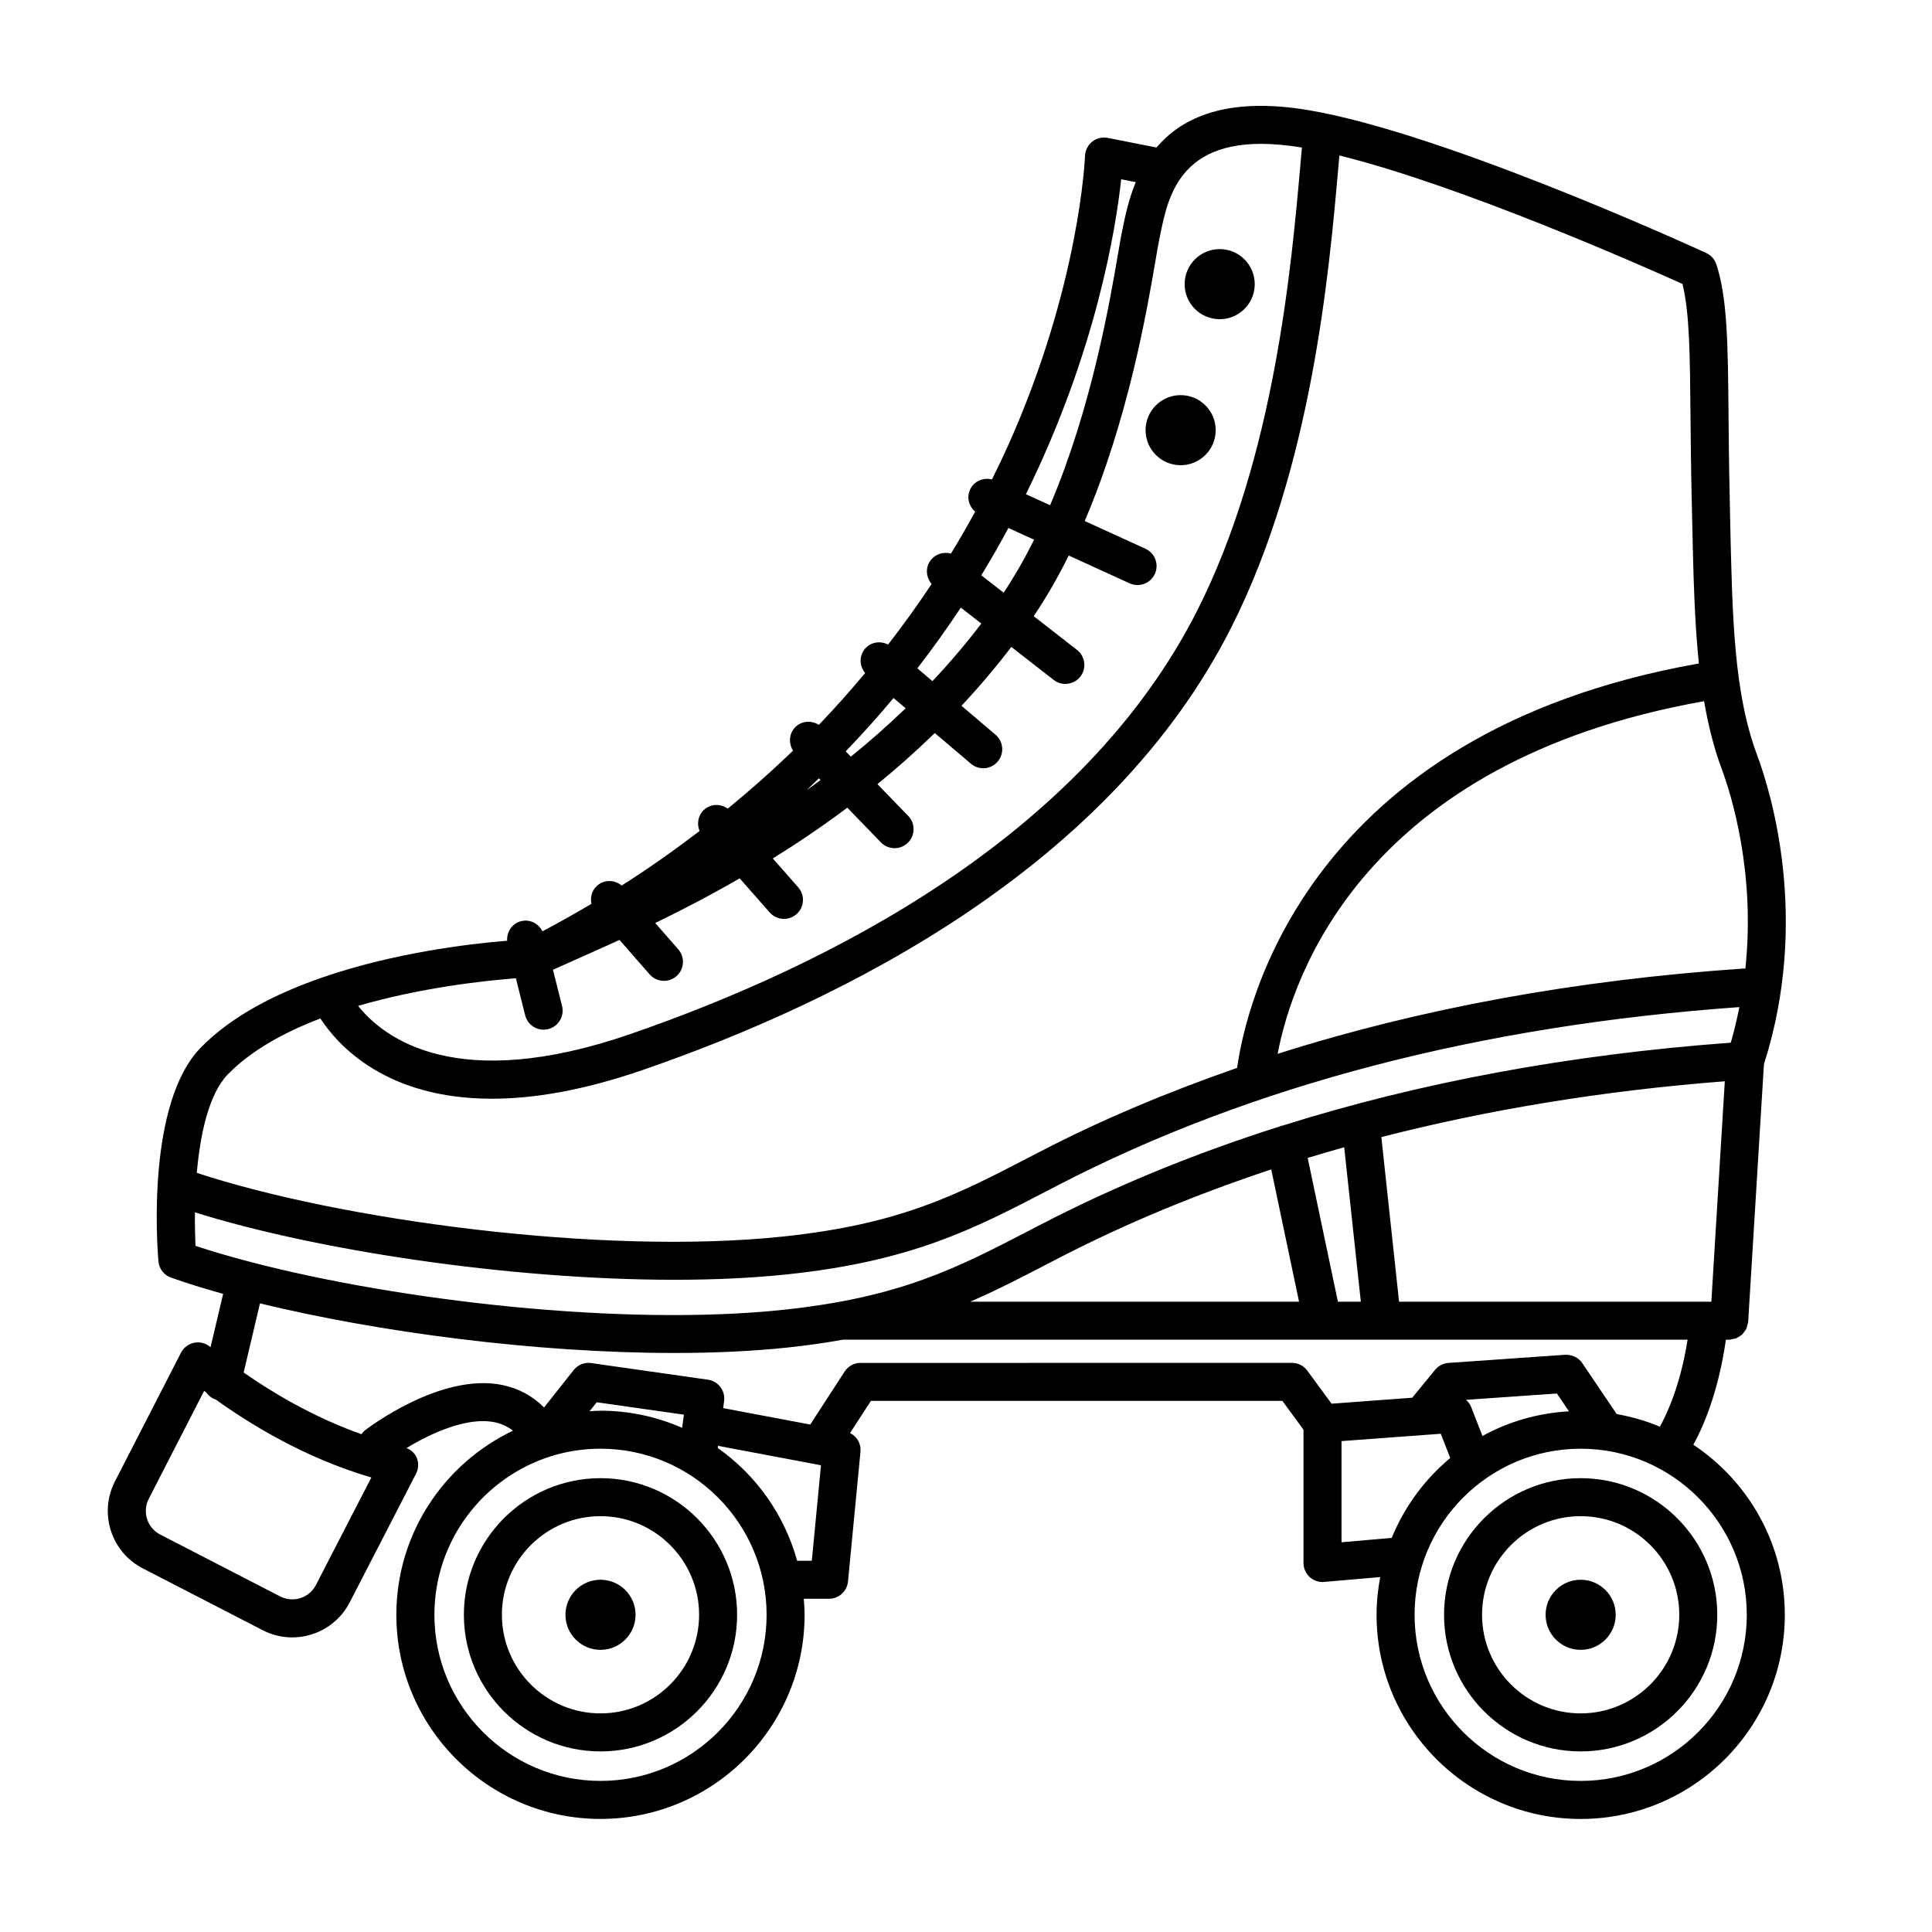 <?xml version="1.0" encoding="UTF-8"?>
<!-- Uploaded to: ICON Repo, www.iconrepo.com, Generator: ICON Repo Mixer Tools -->
<svg fill="#000000" width="800px" height="800px" version="1.1" viewBox="144 144 512 512" xmlns="http://www.w3.org/2000/svg">
 <g>
  <path d="m592.75 526.88c2.324-4.152 6.602-13.551 8.629-27.84h0.875c0.297 0 0.555-0.121 0.836-0.172 0.348-0.059 0.695-0.082 1.012-0.207 0.227-0.09 0.406-0.242 0.613-0.363 0.363-0.207 0.727-0.402 1.023-0.691 0.152-0.145 0.242-0.328 0.371-0.488 0.266-0.332 0.535-0.66 0.711-1.059 0.121-0.266 0.145-0.562 0.223-0.852 0.074-0.301 0.215-0.578 0.238-0.906l4.176-68.262c12.305-38.441 1.758-72.363-1.785-81.879-6.172-16.57-6.594-36.043-7.176-62.992l-0.117-5.914c-0.18-7.934-0.246-15.004-0.301-21.305-0.168-18.625-0.277-30.934-3.234-39.906-0.438-1.328-1.41-2.414-2.68-2.996-3.019-1.387-74.215-34.016-109.15-38.41-19.418-2.438-30.254 3.047-36.531 10.449l-12.938-2.543c-1.473-0.273-2.953 0.086-4.106 1.004-1.152 0.922-1.848 2.301-1.898 3.777-0.016 0.336-1.367 34.223-20.34 76.629-1.316 2.941-2.781 6-4.324 9.109-2.316-0.59-4.777 0.441-5.805 2.695-0.953 2.086-0.301 4.422 1.352 5.848-1.977 3.629-4.109 7.332-6.41 11.094-1.914-0.539-4.051 0.074-5.352 1.738-1.496 1.918-1.293 4.527 0.227 6.312-3.5 5.289-7.344 10.66-11.543 16.07-2.035-1.055-4.57-0.707-6.121 1.117-1.605 1.891-1.484 4.574 0.047 6.422-3.836 4.586-7.891 9.176-12.277 13.742-1.926-1.234-4.465-1.117-6.176 0.539-1.742 1.691-1.914 4.297-0.66 6.273-5.359 5.195-11.133 10.328-17.301 15.383-1.863-1.324-4.414-1.336-6.203 0.242-1.664 1.461-2.07 3.754-1.27 5.688-6.465 4.941-13.297 9.785-20.633 14.453-1.863-1.543-4.578-1.641-6.481 0.004-1.426 1.246-1.906 3.109-1.535 4.836-4.188 2.488-8.516 4.918-12.984 7.297-1.027-2.07-3.316-3.281-5.652-2.695-2.387 0.598-3.844 2.816-3.703 5.184-10.113 0.82-30.094 3.211-48.965 9.73-0.055 0.02-0.117 0.012-0.172 0.035-0.031 0.012-0.051 0.039-0.074 0.051-12.117 4.211-23.75 10.105-31.941 18.461-14.402 14.707-11.629 52.426-11.266 56.68 0.172 1.977 1.473 3.664 3.34 4.316 4.168 1.477 8.816 2.918 13.809 4.309l-3.336 14.133-0.004-0.004c-1.164-1.027-2.734-1.477-4.277-1.18-1.531 0.289-2.84 1.266-3.551 2.648l-17.504 34.109c-4.316 8.375-1.023 18.707 7.356 23.027l31.816 16.41c2.5 1.289 5.168 1.898 7.805 1.898 6.203 0 12.191-3.379 15.227-9.262l17.59-34.113c0.715-1.387 0.746-3.027 0.09-4.438-0.523-1.117-1.492-1.883-2.602-2.367 6.301-3.836 16.012-8.359 23.367-6.828 1.812 0.371 3.41 1.113 4.82 2.231-18.234 8.707-30.895 27.277-30.895 48.793 0 29.832 24.27 54.094 54.094 54.094s54.094-24.262 54.094-54.094c0-1.438-0.105-2.84-0.215-4.254h6.695c2.594 0 4.766-1.977 5.019-4.555l3.316-34.445c0.203-2.106-0.961-4-2.769-4.918l5.531-8.523 109.04 0.004 5.598 7.633v35.328c0 1.41 0.59 2.762 1.633 3.715 0.938 0.855 2.152 1.324 3.406 1.324 0.141 0 0.293-0.004 0.438-0.02l14.855-1.293c-0.609 3.25-0.969 6.586-0.969 10.012 0 29.832 24.262 54.094 54.094 54.094s54.094-24.262 54.094-54.094c0.004-18.805-9.641-35.375-24.23-45.074zm-111.86-72.969 7.371 35.051h-87.148c7.008-3.031 13.508-6.394 20.332-9.941l3.164-1.637c17.613-9.109 36.438-16.891 56.281-23.473zm17.668 35.051-8.012-38.098c3.199-0.977 6.43-1.918 9.68-2.832l4.41 40.934h-6.078zm16.207 0-4.695-43.621c28.465-7.309 58.828-12.305 91.023-14.793l-3.57 58.418h-82.758zm91.766-88.238c-0.141-0.004-0.258-0.059-0.398-0.055-44.57 3.031-85.895 10.621-123.55 22.617 3.93-20.641 22.938-77.457 113.02-93.465 1.078 6.258 2.523 12.184 4.637 17.863 2.551 6.852 9.027 27.457 6.297 53.039zm-120.78-218.1c1.047 0.133 2.144 0.297 3.266 0.484-0.121 1.34-0.242 2.731-0.371 4.219-2.394 27.172-6.84 77.742-27.266 118.27-30.535 60.566-98.559 94.559-150.25 112.41-46.25 15.98-65.516 0.988-72.23-7.438 16.801-4.902 33.836-6.707 41.816-7.316l2.457 9.809c0.574 2.289 2.625 3.812 4.883 3.812 0.406 0 0.82-0.051 1.23-0.152 2.699-0.676 4.336-3.414 3.664-6.109l-2.414-9.617c1.93-0.883 4.106-1.848 6.57-2.938 3.285-1.457 7.019-3.109 11.074-4.969l7.977 9.125c0.996 1.137 2.394 1.723 3.793 1.723 1.176 0 2.359-0.414 3.316-1.246 2.098-1.828 2.309-5.012 0.48-7.109l-6.098-6.973c6.918-3.359 14.465-7.273 22.371-11.836l7.961 9.035c0.992 1.129 2.383 1.707 3.777 1.707 1.184 0 2.371-0.418 3.332-1.258 2.09-1.84 2.289-5.023 0.449-7.109l-6.734-7.644c6.5-4.035 13.121-8.5 19.746-13.457l8.906 9.195c0.988 1.023 2.301 1.531 3.617 1.531 1.266 0 2.527-0.473 3.508-1.422 1.996-1.934 2.051-5.129 0.109-7.125l-8.16-8.422c5.148-4.191 10.227-8.711 15.199-13.543l9.574 8.133c0.945 0.805 2.106 1.199 3.258 1.199 1.426 0 2.84-0.605 3.844-1.777 1.797-2.121 1.543-5.301-0.574-7.106l-9.027-7.672c4.578-4.891 8.996-10.078 13.211-15.598l11.219 8.742c0.922 0.715 2.004 1.062 3.09 1.062 1.5 0 2.988-0.664 3.981-1.941 1.707-2.195 1.316-5.359-0.883-7.074l-11.48-8.941c3.438-5.082 6.508-10.488 9.281-16.07l16.152 7.371c0.68 0.312 1.387 0.453 2.086 0.453 1.914 0 3.742-1.094 4.59-2.949 1.152-2.527 0.039-5.523-2.492-6.676l-16.098-7.344c11.582-27.129 16.531-56.008 18.742-68.93 0.418-2.449 0.742-4.367 1.008-5.644l0.227-1.109c2.195-10.898 5.582-27.367 34.312-23.762zm-81.699 113.84c2.57-4.219 4.961-8.398 7.195-12.539l6.805 3.102c-2.438 4.883-5.117 9.598-8.082 14.043zm0.008 12.785c-4.117 5.406-8.453 10.48-12.953 15.262l-3.996-3.394c4.144-5.371 7.977-10.746 11.516-16.098zm-20.051 22.449c-4.75 4.57-9.602 8.852-14.531 12.828l-1.359-1.402c4.484-4.68 8.727-9.402 12.68-14.148zm-22.551 19.031c-1.238 0.918-2.484 1.828-3.723 2.711 1.117-1.055 2.18-2.117 3.273-3.176zm79.668-159.22 3.863 0.762c-1.875 4.539-2.797 8.949-3.438 12.117l-0.223 1.074c-0.281 1.355-0.629 3.391-1.074 5.984-2.137 12.504-6.934 40.508-17.965 66.449l-6.414-2.926c18.668-37.914 23.859-70.57 25.25-83.461zm-236.67 237.13c6.211-6.34 14.973-11.117 24.445-14.73 4.762 7.285 17.527 21.266 45.453 21.266 10.902 0 24.121-2.137 40.062-7.644 53.453-18.461 123.91-53.809 155.96-117.4 21.301-42.246 25.859-94.07 28.309-121.92 0.098-1.062 0.18-2.019 0.266-3.008 32.219 7.961 80.363 29.281 90.914 34.039 1.891 7.512 1.988 18.652 2.137 34.789 0.055 6.348 0.117 13.457 0.301 21.445l0.133 5.914c0.316 14.691 0.613 27.207 1.785 38.441-104.19 18.406-120.12 91-122.37 107.17-18.172 6.324-35.555 13.578-51.879 22.023l-3.164 1.637c-19.086 9.914-34.16 17.746-65.152 21.023-48.309 5.125-117.99-4.465-155.5-16.867 0.918-10.355 3.215-21 8.297-26.184zm-8.801 36.641c31.609 9.934 82.938 17.875 127.04 17.875 10.543 0 20.68-0.453 30.027-1.445 32.891-3.473 49.5-12.102 68.738-22.098l3.148-1.633c51.02-26.391 111.7-42.203 180.34-47.086-0.621 3.102-1.336 6.238-2.273 9.43-42.785 3.148-82.523 10.539-118.89 22.008-0.066 0.012-0.125-0.012-0.191 0-0.145 0.031-0.25 0.125-0.387 0.168-22.398 7.098-43.52 15.734-63.234 25.938l-3.184 1.652c-19.086 9.906-34.152 17.734-65.137 21.016-42.676 4.519-102.09-2.422-141.22-12.66-0.047-0.012-0.074-0.047-0.121-0.055-0.031-0.004-0.059 0.004-0.09 0-5.18-1.359-10.039-2.769-14.418-4.227-0.113-2.516-0.18-5.566-0.145-8.883zm32.062 98.773c-1.773 3.441-6.016 4.793-9.457 3.023l-31.816-16.41c-3.441-1.777-4.797-6.019-3.019-9.473l14.676-28.598c0.168 0.125 0.387 0.289 0.562 0.418 0.605 0.898 1.508 1.562 2.594 1.926 8.625 6.219 23.402 15.438 41.156 20.605zm97.051-41.66c-6.629-2.906-13.934-4.543-21.629-4.543-0.977 0-1.93 0.098-2.898 0.145l1.891-2.383 23.109 3.289zm-21.629 93.57c-24.273 0-44.02-19.75-44.02-44.02 0-19.703 13.02-36.43 30.902-42.023 0.02-0.012 0.039-0.012 0.055-0.02 4.125-1.285 8.516-1.98 13.059-1.98 24.27 0 44.02 19.75 44.02 44.02s-19.742 44.023-44.016 44.023zm55.996-58.344h-3.891c-3.371-12.242-10.918-22.754-21.039-29.887l0.074-0.57 25.922 4.891c0.016 0.004 0.031 0.004 0.047 0.012l1.32 0.246zm12.93-52.445c-1.707 0-3.301 0.867-4.227 2.297l-9.109 14.047-23.086-4.352 0.25-1.863c0.371-2.746-1.535-5.273-4.281-5.668l-30.93-4.41c-1.789-0.258-3.551 0.457-4.66 1.863l-7.844 9.914c-3.039-3.066-6.731-5.066-11.043-5.961-16.34-3.356-35.68 11.441-36.492 12.07-0.352 0.277-0.586 0.637-0.84 0.977-12.992-4.602-24.062-11.34-31.234-16.359l4.324-18.32c31.211 7.602 72.996 13.145 109.8 13.145 10.543 0 20.68-0.453 30.031-1.445 5.289-0.559 10.121-1.266 14.645-2.074h223.86c-1.949 12.375-5.684 20.094-7.356 23.051-3.621-1.531-7.461-2.629-11.43-3.34l-9.129-13.508c-1.008-1.492-2.766-2.281-4.519-2.207l-30.934 2.156c-1.379 0.102-2.664 0.762-3.547 1.832l-6.062 7.391-21.371 1.586-6.43-8.766c-0.945-1.293-2.457-2.055-4.066-2.055l-114.32 0.008zm164.8 19.379-3.012-7.723c-0.293-0.75-0.781-1.344-1.344-1.859l24.094-1.676 3.188 4.719c-8.27 0.469-16.059 2.75-22.926 6.539zm-37.352 28.164v-26.809l26.305-1.949 2.508 6.43c-6.766 5.637-12.121 12.898-15.504 21.172zm63.383 63.246c-24.27 0-44.02-19.75-44.02-44.02 0-24.27 19.75-44.02 44.02-44.02s44.02 19.75 44.02 44.02c-0.004 24.27-19.75 44.02-44.02 44.02z"/>
  <path d="m562.89 535.73c-19.961 0-36.203 16.242-36.203 36.207s16.242 36.207 36.203 36.207c19.965 0 36.207-16.242 36.207-36.207s-16.242-36.207-36.207-36.207zm0 62.336c-14.402 0-26.129-11.723-26.129-26.133s11.719-26.133 26.129-26.133 26.133 11.723 26.133 26.133-11.73 26.133-26.133 26.133z"/>
  <path d="m562.89 562.65c-5.129 0-9.289 4.16-9.289 9.289s4.16 9.289 9.289 9.289 9.289-4.16 9.289-9.289c0-5.125-4.156-9.289-9.289-9.289z"/>
  <path d="m303.14 535.73c-19.965 0-36.207 16.242-36.207 36.207s16.242 36.207 36.207 36.207c19.961 0 36.203-16.242 36.203-36.207s-16.238-36.207-36.203-36.207zm0 62.336c-14.41 0-26.133-11.723-26.133-26.133s11.723-26.133 26.133-26.133c14.402 0 26.129 11.723 26.129 26.133-0.004 14.41-11.719 26.133-26.129 26.133z"/>
  <path d="m303.14 562.65c-5.129 0-9.289 4.16-9.289 9.289s4.16 9.289 9.289 9.289c5.129 0 9.289-4.16 9.289-9.289 0-5.125-4.156-9.289-9.289-9.289z"/>
  <path d="m447.59 258c0 5.129 4.16 9.289 9.289 9.289 5.129 0 9.289-4.16 9.289-9.289s-4.16-9.289-9.289-9.289c-5.129 0-9.289 4.156-9.289 9.289z"/>
  <path d="m467.23 228.59c5.129 0 9.289-4.16 9.289-9.289 0-5.129-4.16-9.289-9.289-9.289-5.129 0-9.289 4.16-9.289 9.289 0 5.133 4.16 9.289 9.289 9.289z"/>
 </g>
</svg>